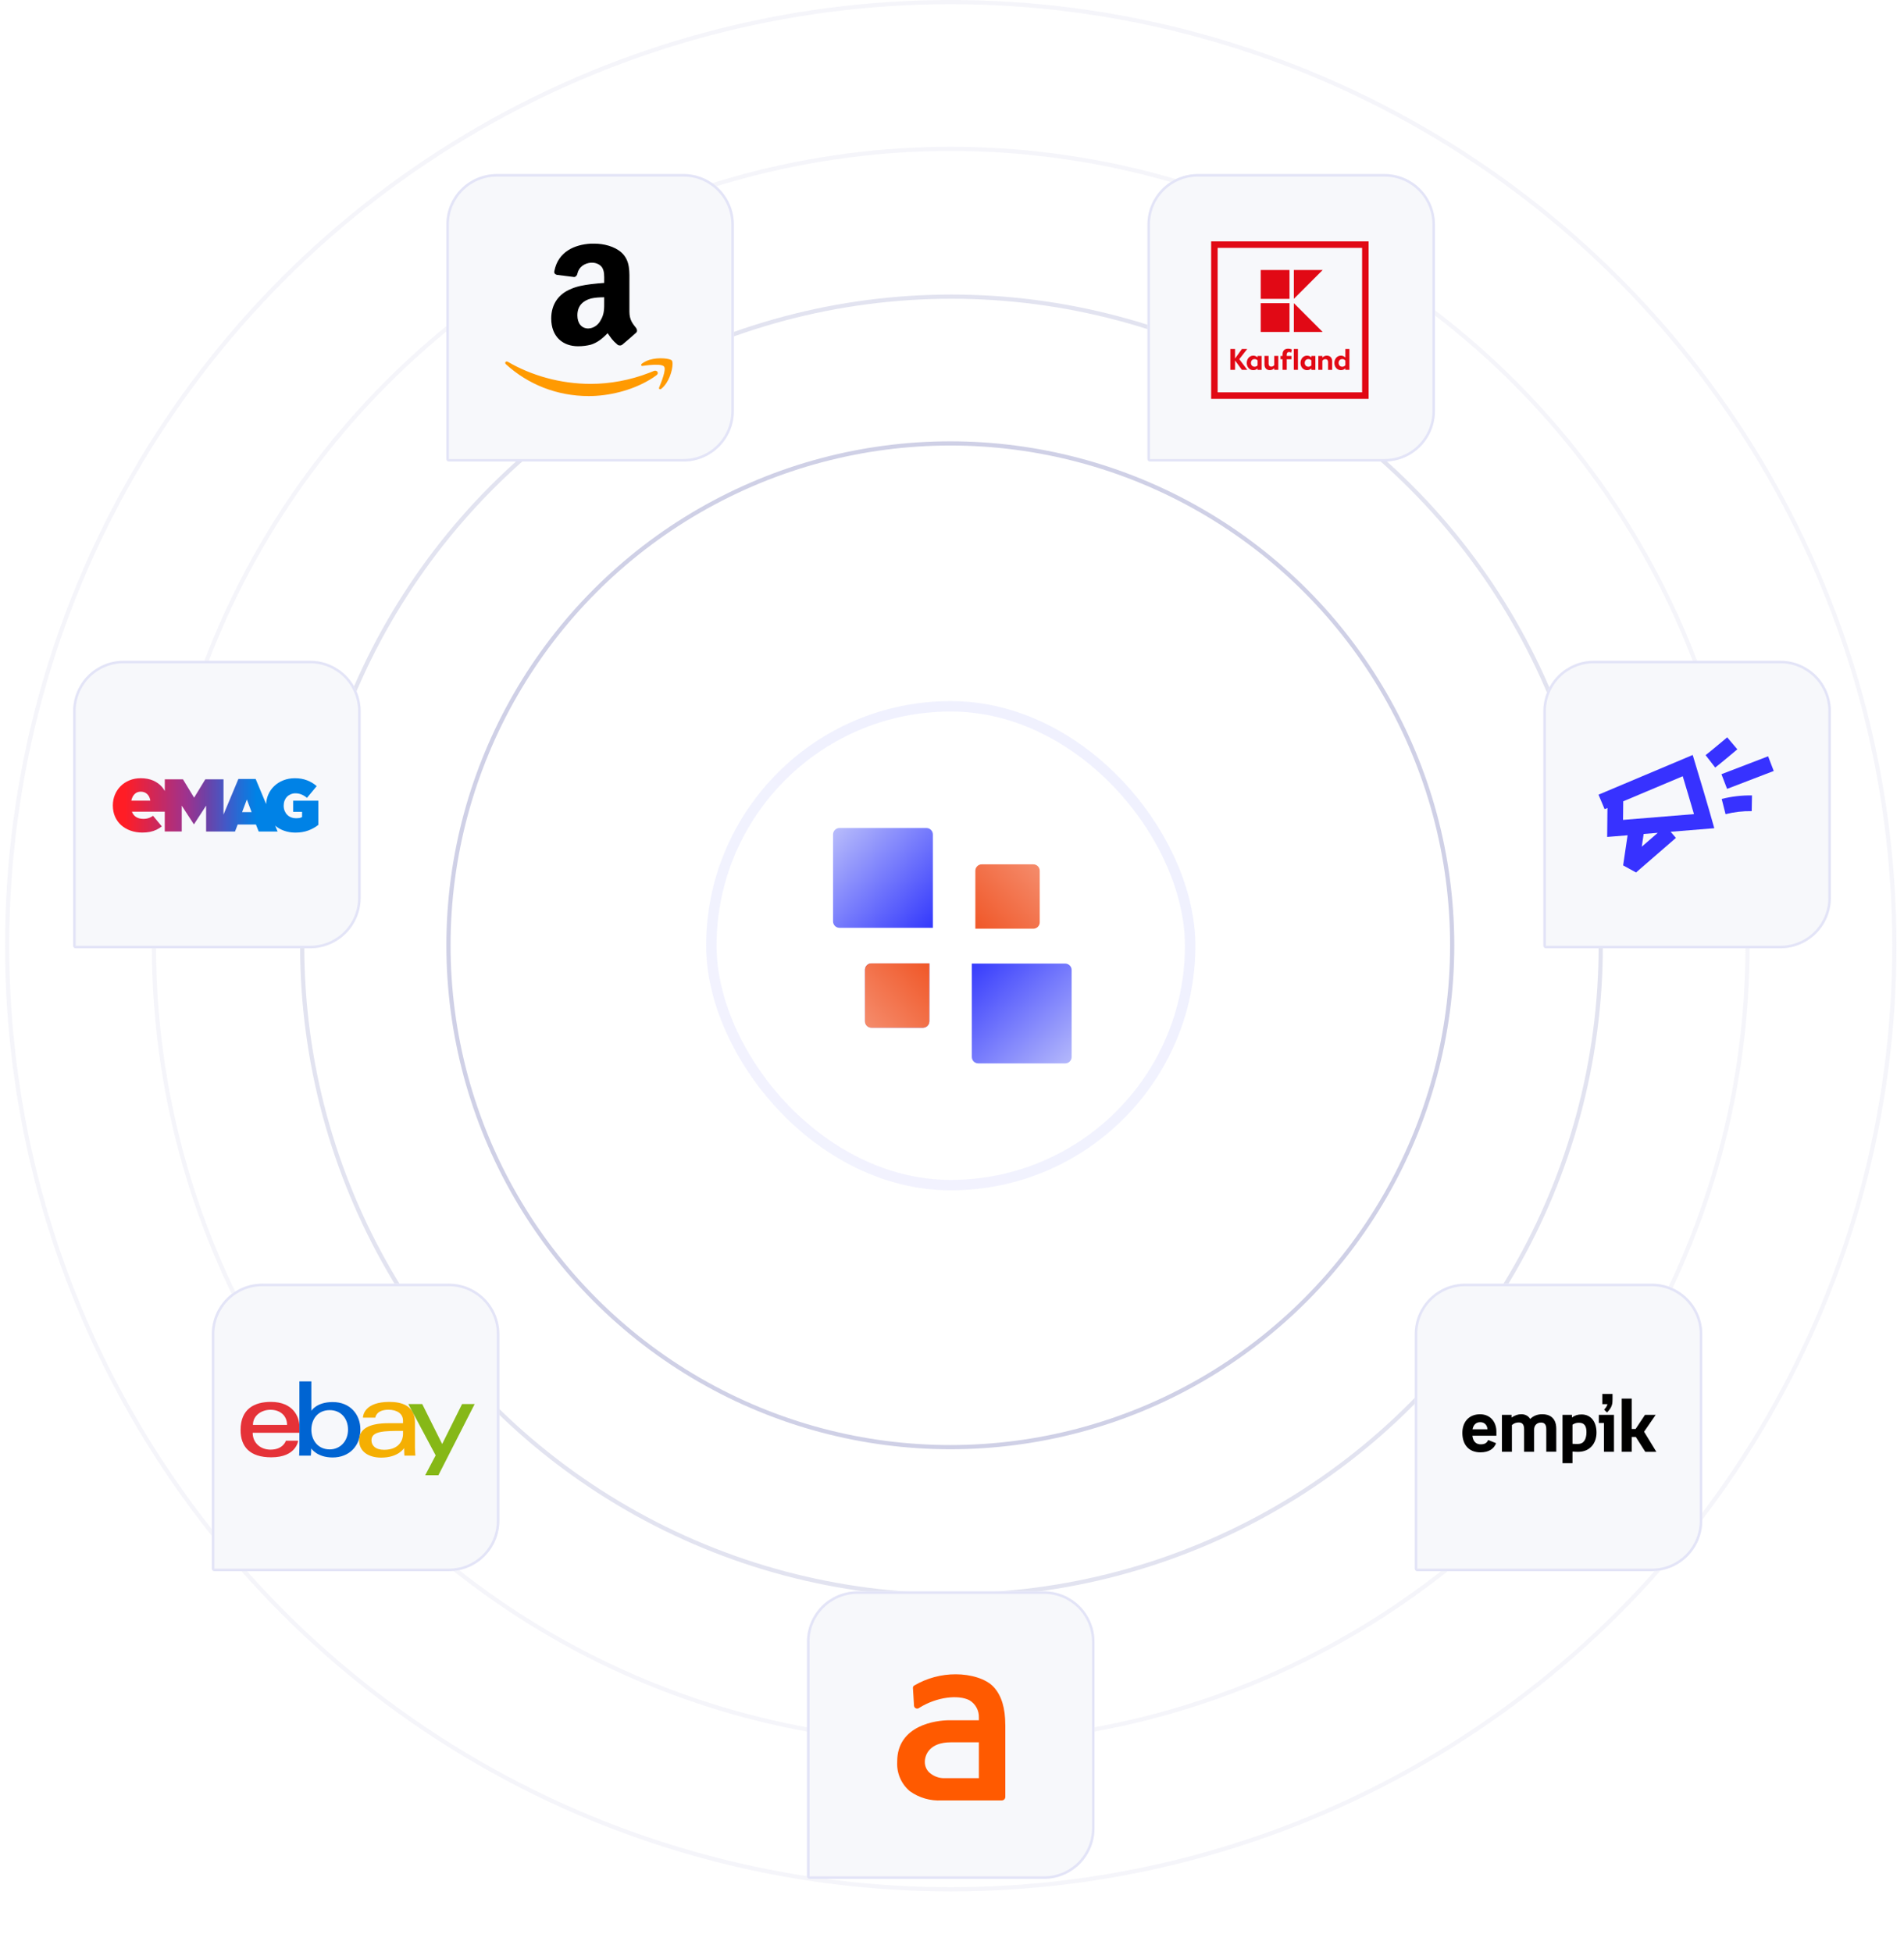 <svg width="755" height="774" viewBox="0 0 755 774" fill="none" xmlns="http://www.w3.org/2000/svg">
<circle cx="376.836" cy="374.836" r="199.004" stroke="#CFD0E6" stroke-width="1.663"/>
<circle opacity="0.6" cx="377.289" cy="375.09" r="257.458" stroke="#CFD0E6" stroke-width="1.663"/>
<circle opacity="0.2" cx="377.001" cy="375" r="315.964" stroke="#CFD0E6" stroke-width="1.663"/>
<circle opacity="0.2" cx="377.001" cy="375" r="374.168" stroke="#CFD0E6" stroke-width="1.663"/>
<g filter="url(#filter0_d_485_214)">
<path d="M177 69C177 57.954 185.954 49 197 49H271C282.046 49 291 57.954 291 69V143C291 154.046 282.046 163 271 163H178C177.448 163 177 162.552 177 162V69Z" fill="#F7F8FB"/>
<path d="M197 49.5H271C281.77 49.5 290.5 58.23 290.5 69V143C290.5 153.77 281.77 162.5 271 162.5H178C177.724 162.5 177.5 162.276 177.5 162V69C177.5 58.23 186.23 49.5 197 49.5Z" stroke="#E3E4F7"/>
<path d="M266.686 124.066V124.469C266.621 126.887 265.345 131.528 262.325 134.081C261.722 134.549 261.117 134.282 261.383 133.605C262.261 131.46 264.27 126.481 263.331 125.34C262.666 124.469 259.91 124.535 257.563 124.737C256.491 124.872 255.549 124.934 254.811 125.08C254.142 125.141 254.004 124.542 254.678 124.074C255.551 123.469 256.493 123 257.565 122.657C261.385 121.518 265.819 122.189 266.424 122.931C266.555 123.122 266.686 123.525 266.686 124.066ZM260.313 128.768C259.44 129.437 258.505 130.046 257.563 130.591C250.517 134.827 241.394 137.037 233.479 137.037C220.727 137.037 209.322 132.331 200.669 124.469C199.927 123.862 200.532 122.991 201.405 123.459C210.731 128.903 222.271 132.2 234.213 132.2C241.731 132.2 249.841 130.788 257.561 127.759C258.095 127.564 258.7 127.286 259.238 127.092C260.446 126.547 261.521 127.901 260.313 128.768Z" fill="#FF9A01"/>
<path d="M239.579 92.169C237.973 92.296 236.119 92.424 234.264 92.673C231.424 93.038 228.584 93.536 226.239 94.645C221.669 96.507 218.58 100.462 218.58 106.277C218.58 113.579 223.275 117.283 229.2 117.283C231.18 117.283 232.784 117.041 234.264 116.669C236.615 115.927 238.591 114.565 240.937 112.096C242.299 113.95 242.666 114.818 245.015 116.796C245.632 117.045 246.248 117.045 246.742 116.672C248.224 115.438 250.815 113.21 252.177 111.974C252.792 111.474 252.67 110.738 252.301 110.116C250.939 108.385 249.584 106.897 249.584 103.563V92.429C249.584 87.722 249.95 83.396 246.499 80.183C243.655 77.577 239.21 76.594 235.755 76.594C235.261 76.594 234.768 76.594 234.271 76.594C227.973 76.963 221.306 79.679 219.82 87.48C219.577 88.463 220.321 88.84 220.813 88.965L227.728 89.835C228.47 89.704 228.839 89.089 228.961 88.467C229.584 85.753 231.804 84.391 234.273 84.141C234.399 84.141 234.523 84.141 234.77 84.141C236.25 84.141 237.853 84.763 238.721 85.99C239.7 87.48 239.584 89.462 239.584 91.189L239.579 92.169ZM238.221 106.89C237.357 108.623 235.873 109.735 234.268 110.108C234.022 110.108 233.655 110.235 233.282 110.235C230.566 110.235 228.955 108.132 228.955 105.037C228.955 101.084 231.304 99.222 234.268 98.358C235.873 97.989 237.728 97.862 239.581 97.862V99.347C239.579 102.195 239.695 104.419 238.221 106.89Z" fill="black"/>
</g>
<g filter="url(#filter1_d_485_214)">
<path d="M320 631C320 619.954 328.954 611 340 611H414C425.046 611 434 619.954 434 631V705C434 716.046 425.046 725 414 725H321C320.448 725 320 724.552 320 724V631Z" fill="#F7F8FB"/>
<path d="M340 611.5H414C424.77 611.5 433.5 620.23 433.5 631V705C433.5 715.77 424.77 724.5 414 724.5H321C320.724 724.5 320.5 724.276 320.5 724V631C320.5 620.23 329.23 611.5 340 611.5Z" stroke="#E3E4F7"/>
<path d="M398.626 663.89C398.626 657.375 397.193 652.427 394.101 649.008C391.009 645.588 384.787 643.888 379.017 643.888C373.226 643.865 367.532 645.401 362.519 648.339C362.362 648.433 362.232 648.567 362.143 648.728C362.054 648.889 362.008 649.071 362.01 649.256L362.444 656.439C362.482 656.663 362.579 656.872 362.723 657.045C362.868 657.218 363.055 657.35 363.266 657.425C363.477 657.501 363.704 657.519 363.924 657.476C364.144 657.434 364.349 657.333 364.518 657.184C371.588 652.771 380.073 651.95 384.391 654.166C385.578 654.86 386.557 655.868 387.222 657.083C387.886 658.298 388.211 659.674 388.162 661.062V662.113H376.377C371.305 662.113 355.769 664.023 355.769 678.485V678.638C355.648 680.839 356.041 683.037 356.916 685.055C357.79 687.073 359.122 688.854 360.803 690.253C364.475 692.874 368.914 694.16 373.398 693.902H397.25C397.62 693.902 397.975 693.753 398.236 693.488C398.498 693.223 398.645 692.863 398.645 692.488V663.832L398.626 663.89ZM388.162 685.076H374.077C372.27 685.023 370.524 684.403 369.081 683.299C368.338 682.771 367.735 682.066 367.324 681.247C366.913 680.428 366.707 679.519 366.724 678.6C366.724 676.021 368.439 670.863 377.018 670.863H388.162V685.076Z" fill="#FF5A00"/>
</g>
<g filter="url(#filter2_d_485_214)">
<path d="M612 262C612 250.954 620.954 242 632 242H706C717.046 242 726 250.954 726 262V336C726 347.046 717.046 356 706 356H613C612.448 356 612 355.552 612 355V262Z" fill="#F7F8FB"/>
<path d="M632 242.5H706C716.77 242.5 725.5 251.23 725.5 262V336C725.5 346.77 716.77 355.5 706 355.5H613C612.724 355.5 612.5 355.276 612.5 355V262C612.5 251.23 621.23 242.5 632 242.5Z" stroke="#E3E4F7"/>
<path d="M671.212 279.354L633.864 295.094L636.282 300.838L637.405 300.366L637.294 311.854L645.395 311.197L643.621 323.133L648.745 325.944L664.56 312.228L662.461 309.804L679.773 308.393C677.048 298.674 674.15 289.009 671.212 279.354ZM651.016 315.72L651.765 310.675L657.362 310.221L651.016 315.72ZM643.591 305.091L643.665 297.727L667.26 287.785C668.389 291.529 670.255 297.764 671.715 302.802L643.591 305.091Z" fill="#3732FF"/>
<path d="M684.891 272.352C684.83 272.401 678.803 277.5 676.324 279.415L680.135 284.343C682.718 282.342 688.659 277.322 688.91 277.108L684.891 272.352Z" fill="#3732FF"/>
<path d="M701.114 279.872L682.614 286.974L684.849 292.795L703.349 285.693L701.114 279.872Z" fill="#3732FF"/>
<path d="M684.24 302.827C687.628 301.968 691.126 301.557 694.612 301.618L694.722 295.389C690.678 295.328 686.64 295.788 682.712 296.788L684.24 302.827Z" fill="#3732FF"/>
</g>
<g filter="url(#filter3_d_485_214)">
<path d="M29 262C29 250.954 37.954 242 49 242H123C134.046 242 143 250.954 143 262V336C143 347.046 134.046 356 123 356H30C29.448 356 29 355.552 29 355V262Z" fill="#F7F8FB"/>
<path d="M49 242.5H123C133.77 242.5 142.5 251.23 142.5 262V336C142.5 346.77 133.77 355.5 123 355.5H30C29.724 355.5 29.5 355.276 29.5 355V262C29.5 251.23 38.23 242.5 49 242.5Z" stroke="#E3E4F7"/>
<g clip-path="url(#clip0_485_214)">
<path d="M116.241 297.487V301.888H119.778V303.958C119.501 304.121 119.191 304.236 118.832 304.317C118.474 304.399 118.001 304.431 117.414 304.431C116.681 304.431 116.029 304.317 115.426 304.073C114.822 303.844 114.301 303.502 113.877 303.062C113.437 302.622 113.111 302.1 112.866 301.497C112.622 300.894 112.491 300.225 112.491 299.492V299.427C112.491 298.726 112.606 298.074 112.834 297.471C113.062 296.884 113.388 296.362 113.796 295.938C114.203 295.498 114.708 295.172 115.279 294.928C115.849 294.683 116.469 294.553 117.137 294.553C118.001 294.553 118.816 294.716 119.566 295.025C120.316 295.335 121.033 295.775 121.718 296.362L125.581 291.7C124.456 290.722 123.185 289.94 121.75 289.402C120.316 288.847 118.718 288.57 116.925 288.57C115.295 288.57 113.779 288.847 112.394 289.385C111.008 289.923 109.802 290.673 108.775 291.651C107.748 292.613 106.949 293.754 106.379 295.074C105.873 296.232 105.596 297.487 105.531 298.807L101.374 288.864H94.528L88.627 302.98V289.01H81.406L76.972 296.281L72.554 289.01H65.349V293.64C65.007 293.02 64.599 292.45 64.143 291.928C63.23 290.901 62.089 290.086 60.703 289.483C59.318 288.88 57.671 288.57 55.797 288.57C54.183 288.57 52.7 288.847 51.347 289.402C49.994 289.956 48.82 290.722 47.842 291.7C46.864 292.678 46.098 293.819 45.56 295.123C45.022 296.427 44.745 297.829 44.745 299.329V299.41C44.745 301.008 45.038 302.475 45.609 303.795C46.196 305.116 46.994 306.241 48.038 307.17C49.081 308.099 50.303 308.816 51.738 309.338C53.172 309.859 54.737 310.12 56.465 310.12C58.649 310.12 60.524 309.745 62.073 308.979C62.839 308.604 63.523 308.164 64.159 307.675L60.687 303.469C60.263 303.779 59.823 304.024 59.399 304.203C58.633 304.529 57.785 304.692 56.873 304.692C55.666 304.692 54.639 304.415 53.824 303.861C53.14 303.388 52.634 302.72 52.308 301.839H65.333V309.68H72.065V299.443L76.841 306.795H76.955L81.731 299.443V309.696H93.191L94.251 306.925H101.488L102.58 309.696H110.079L109.101 307.365C110.111 308.229 111.269 308.898 112.589 309.37C113.991 309.876 115.507 310.136 117.121 310.136C119.012 310.136 120.723 309.859 122.256 309.289C123.788 308.718 125.125 307.968 126.249 307.056V297.487H116.241ZM52.064 297.471C52.292 296.411 52.7 295.547 53.319 294.911C53.971 294.243 54.802 293.901 55.829 293.901C56.873 293.901 57.736 294.243 58.421 294.911C59.057 295.547 59.464 296.411 59.611 297.471H52.064ZM95.995 302.019L97.886 296.998L99.777 302.019H95.995Z" fill="url(#paint0_linear_485_214)"/>
</g>
</g>
<g filter="url(#filter4_d_485_214)">
<path d="M561 509C561 497.954 569.954 489 581 489H655C666.046 489 675 497.954 675 509V583C675 594.046 666.046 603 655 603H562C561.448 603 561 602.552 561 602V509Z" fill="#F7F8FB"/>
<path d="M581 489.5H655C665.77 489.5 674.5 498.23 674.5 509V583C674.5 593.77 665.77 602.5 655 602.5H562C561.724 602.5 561.5 602.276 561.5 602V509C561.5 498.23 570.23 489.5 581 489.5Z" stroke="#E3E4F7"/>
<g clip-path="url(#clip1_485_214)">
<path d="M639.421 534.872V532.716H635.368V536.769H637.395C637.264 537.419 636.855 538.144 636.075 538.944L637.227 540.078C638.213 539.055 638.807 538.256 639.161 537.159C639.384 536.453 639.421 535.542 639.421 534.872ZM593.371 547.663V549.299H583.853C584.169 552.032 585.749 552.701 587.162 552.701C588.928 552.701 589.69 551.995 590.099 550.972L593.26 552.255C592.349 554.597 590.248 555.88 587.013 555.88C582.533 555.88 579.874 552.943 579.874 548.146C579.874 544 582.328 540.784 586.902 540.784C590.955 540.784 593.371 543.796 593.371 547.663ZM583.909 546.733H589.821C589.765 545.116 588.649 543.926 587.013 543.926C585.266 543.908 584.243 545.004 583.909 546.733ZM608.318 555.657H604.359V546.733C604.359 544.911 603.708 544.038 602.221 544.038C601.224 544.019 600.259 544.386 599.525 545.06V555.657H595.565V541.007H599.376V542.086C600.659 541.212 601.923 540.766 603.243 540.766C604.526 540.766 605.902 541.23 606.794 542.643C607.872 541.528 609.49 540.766 611.572 540.766C614.119 540.766 617.112 541.881 617.112 546.529V555.638H613.152V546.733C613.152 544.949 612.539 544.075 611.07 544.075C609.378 544.075 608.318 545.246 608.318 546.826V555.657ZM619.603 541.007H623.321V542.067C624.492 541.212 625.571 540.859 627.151 540.859C630.702 540.859 633.063 543.517 633.063 548.035C633.063 552.311 630.46 555.676 625.775 555.676C625.05 555.676 624.288 555.638 623.544 555.564V560.193H619.584V541.007H619.603ZM623.544 544.93V552.497C624.251 552.552 624.864 552.552 625.775 552.552C627.95 552.552 629.084 550.768 629.084 547.867C629.084 545.32 628.155 544.149 626.128 544.149C625.204 544.116 624.296 544.391 623.544 544.93ZM636.037 544.242H633.992V541.007H639.997V555.657H636.037V544.242ZM643.065 534.575H647.025V546.622H648.568L652.286 541.026H656.525L651.933 547.7L656.803 555.676H652.416L648.661 549.782H647.025V555.657H643.065V534.575Z" fill="black"/>
</g>
</g>
<g filter="url(#filter5_d_485_214)">
<path d="M455 69C455 57.954 463.954 49 475 49H549C560.046 49 569 57.954 569 69V143C569 154.046 560.046 163 549 163H456C455.448 163 455 162.552 455 162V69Z" fill="#F7F8FB"/>
<path d="M475 49.5H549C559.77 49.5 568.5 58.23 568.5 69V143C568.5 153.77 559.77 162.5 549 162.5H456C455.724 162.5 455.5 162.276 455.5 162V69C455.5 58.23 464.23 49.5 475 49.5Z" stroke="#E3E4F7"/>
<g clip-path="url(#clip2_485_214)">
<path d="M480.264 138.125H542.698V75.694H480.264V138.125ZM540.122 135.552H482.837V78.267H540.12V135.552H540.122Z" fill="#E10915"/>
<path d="M499.918 100.191H511.335V111.609H499.918V100.191ZM513.052 100.186V111.609H524.477L513.052 100.186ZM499.918 87.059H511.335V98.477H499.918V87.059ZM513.052 87.059V98.482L524.477 87.059H513.052ZM494.562 118.359H492.456L489.735 122.158V118.359H487.879V126.642H489.735V122.914L492.456 126.642H494.609L491.415 122.405L494.562 118.359ZM505.293 124.748C505.079 125.02 504.702 125.375 504.11 125.375C503.436 125.375 503.035 124.938 503.035 124.214V121.125H501.413V124.534C501.413 125.836 502.159 126.757 503.531 126.757C504.442 126.757 505.011 126.283 505.293 125.976V126.64H506.89V121.125H505.293V124.748ZM519.993 121.127V121.709C519.661 121.389 519.092 121.01 518.301 121.01C516.763 121.01 515.698 122.288 515.698 123.91C515.698 125.507 516.751 126.762 518.301 126.762C519.142 126.762 519.696 126.37 519.993 126.076V126.645H521.59V121.13H519.993V121.127ZM519.993 124.878C519.768 125.125 519.389 125.4 518.82 125.4C517.966 125.4 517.365 124.786 517.365 123.885C517.365 122.984 517.969 122.37 518.82 122.37C519.386 122.37 519.765 122.642 519.993 122.891V124.878Z" fill="#E10915"/>
<path d="M498.672 121.127V121.708C498.34 121.389 497.771 121.009 496.98 121.009C495.443 121.009 494.377 122.287 494.377 123.909C494.377 125.507 495.43 126.762 496.98 126.762C497.821 126.762 498.375 126.37 498.672 126.076V126.645H500.27V121.129H498.672V121.127ZM498.672 124.878C498.448 125.125 498.068 125.399 497.499 125.399C496.648 125.399 496.044 124.785 496.044 123.884C496.044 122.983 496.648 122.37 497.499 122.37C498.068 122.37 498.445 122.642 498.672 122.891V124.878ZM533.484 118.359V121.753C533.258 121.516 532.986 121.328 532.685 121.2C532.384 121.071 532.059 121.006 531.732 121.007C530.182 121.007 529.129 122.285 529.129 123.907C529.129 125.529 530.205 126.759 531.732 126.759C532.618 126.759 533.2 126.323 533.484 126.013V126.64H535.081V118.357L533.484 118.359ZM533.484 124.808C533.338 124.995 533.152 125.145 532.938 125.248C532.725 125.35 532.49 125.402 532.254 125.399C531.4 125.399 530.799 124.785 530.799 123.884C530.799 122.983 531.403 122.37 532.254 122.37C532.49 122.367 532.725 122.419 532.938 122.522C533.151 122.624 533.338 122.774 533.484 122.961V124.808ZM526.122 121.009C525.791 121.007 525.464 121.076 525.161 121.211C524.859 121.345 524.589 121.543 524.37 121.791V121.127H522.76V126.642H524.37V123.021C524.572 122.736 524.949 122.395 525.553 122.395C526.227 122.395 526.619 122.834 526.619 123.555V126.645H528.241V123.236C528.241 121.933 527.494 121.009 526.122 121.009ZM511.136 119.577C511.68 119.577 511.999 119.814 511.999 119.814L512.259 118.584C512.259 118.584 511.822 118.239 510.779 118.239C509.431 118.239 508.59 119.02 508.59 120.475V121.127H507.774V122.452H508.59V126.64H510.235V122.452H512.104V121.127H510.235V120.618C510.237 119.921 510.557 119.577 511.136 119.577ZM513.035 118.359H514.679V126.642H513.035V118.359Z" fill="#E10915"/>
</g>
</g>
<g filter="url(#filter6_d_485_214)">
<path d="M84 509C84 497.954 92.954 489 104 489H178C189.046 489 198 497.954 198 509V583C198 594.046 189.046 603 178 603H85C84.448 603 84 602.552 84 602V509Z" fill="#F7F8FB"/>
<path d="M104 489.5H178C188.77 489.5 197.5 498.23 197.5 509V583C197.5 593.77 188.77 602.5 178 602.5H85C84.724 602.5 84.5 602.276 84.5 602V509C84.5 498.23 93.23 489.5 104 489.5Z" stroke="#E3E4F7"/>
<path d="M107.403 535.872C100.856 535.872 95.4 538.65 95.4 547.03C95.4 553.669 99.069 557.85 107.572 557.85C117.582 557.85 118.223 551.257 118.223 551.257H113.373C113.373 551.257 112.333 554.807 107.277 554.807C103.158 554.807 100.195 552.025 100.195 548.125H118.731V545.678C118.731 541.82 116.281 535.872 107.403 535.872ZM107.234 539C111.155 539 113.828 541.402 113.828 545.001H100.303C100.303 541.18 103.791 539 107.234 539Z" fill="#E53238"/>
<path d="M118.727 527.757V553.641C118.727 555.111 118.622 557.174 118.622 557.174H123.248C123.248 557.174 123.414 555.692 123.414 554.338C123.414 554.338 125.7 557.913 131.914 557.913C138.458 557.913 142.903 553.37 142.903 546.861C142.903 540.806 138.82 535.935 131.925 535.935C125.467 535.935 123.461 539.422 123.461 539.422V527.757H118.727ZM130.731 539.137C135.174 539.137 138 542.435 138 546.861C138 551.607 134.737 554.712 130.762 554.712C126.019 554.712 123.461 551.008 123.461 546.903C123.461 543.078 125.757 539.137 130.731 539.137Z" fill="#0064D2"/>
<path d="M154.399 535.872C144.549 535.872 143.918 541.266 143.918 542.127H148.82C148.82 542.127 149.077 538.979 154.061 538.979C157.3 538.979 159.809 540.461 159.809 543.311V544.325H154.061C146.43 544.325 142.396 546.558 142.396 551.088C142.396 555.546 146.124 557.972 151.161 557.972C158.026 557.972 160.237 554.178 160.237 554.178C160.237 555.687 160.354 557.174 160.354 557.174H164.712C164.712 557.174 164.543 555.331 164.543 554.152V543.961C164.543 537.278 159.153 535.872 154.399 535.872ZM159.809 547.368V548.721C159.809 550.485 158.721 554.87 152.313 554.87C148.803 554.87 147.299 553.119 147.299 551.088C147.299 547.392 152.366 547.368 159.809 547.368Z" fill="#F5AF02"/>
<path d="M161.903 536.719H167.419L175.334 552.577L183.232 536.719H188.228L173.843 564.952H168.602L172.753 557.082L161.903 536.719Z" fill="#86B817"/>
</g>
<rect x="282.069" y="280.069" width="189.862" height="189.862" rx="94.931" stroke="url(#paint1_linear_485_214)" stroke-width="4.138"/>
<path d="M330.333 330.885C330.333 329.475 331.476 328.332 332.887 328.332H367.355C368.765 328.332 369.908 329.475 369.908 330.885V367.907H332.887C331.476 367.907 330.333 366.763 330.333 365.353V330.885Z" fill="url(#paint2_linear_485_214)"/>
<path d="M424.944 419.115C424.944 420.525 423.8 421.668 422.39 421.668L387.922 421.668C386.512 421.668 385.369 420.525 385.369 419.115L385.369 382.093L422.39 382.093C423.801 382.093 424.944 383.237 424.944 384.647L424.944 419.115Z" fill="url(#paint3_linear_485_214)"/>
<path d="M409.738 342.733C411.148 342.733 412.291 343.877 412.291 345.287L412.291 365.712C412.291 367.122 411.148 368.265 409.738 368.265L386.759 368.265L386.759 345.287C386.759 343.877 387.902 342.733 389.312 342.733L409.738 342.733Z" fill="url(#paint4_linear_485_214)"/>
<path d="M345.539 407.532C344.129 407.532 342.986 406.389 342.986 404.979L342.986 384.553C342.986 383.143 344.129 382 345.539 382L368.518 382L368.518 404.979C368.518 406.389 367.375 407.532 365.965 407.532L345.539 407.532Z" fill="url(#paint5_linear_485_214)"/>
<path d="M345.539 407.532C344.129 407.532 342.986 406.389 342.986 404.979L342.986 384.553C342.986 383.143 344.129 382 345.539 382L368.518 382L368.518 404.979C368.518 406.389 367.375 407.532 365.965 407.532L345.539 407.532Z" fill="url(#paint6_linear_485_214)"/>
<defs>
<filter id="filter0_d_485_214" x="148.402" y="40.421" width="171.196" height="171.196" filterUnits="userSpaceOnUse" color-interpolation-filters="sRGB">
<feFlood flood-opacity="0" result="BackgroundImageFix"/>
<feColorMatrix in="SourceAlpha" type="matrix" values="0 0 0 0 0 0 0 0 0 0 0 0 0 0 0 0 0 0 127 0" result="hardAlpha"/>
<feOffset dy="20.019"/>
<feGaussianBlur stdDeviation="14.299"/>
<feComposite in2="hardAlpha" operator="out"/>
<feColorMatrix type="matrix" values="0 0 0 0 0.812 0 0 0 0 0.816 0 0 0 0 0.902 0 0 0 0.6 0"/>
<feBlend mode="normal" in2="BackgroundImageFix" result="effect1_dropShadow_485_214"/>
<feBlend mode="normal" in="SourceGraphic" in2="effect1_dropShadow_485_214" result="shape"/>
</filter>
<filter id="filter1_d_485_214" x="291.402" y="602.421" width="171.196" height="171.196" filterUnits="userSpaceOnUse" color-interpolation-filters="sRGB">
<feFlood flood-opacity="0" result="BackgroundImageFix"/>
<feColorMatrix in="SourceAlpha" type="matrix" values="0 0 0 0 0 0 0 0 0 0 0 0 0 0 0 0 0 0 127 0" result="hardAlpha"/>
<feOffset dy="20.019"/>
<feGaussianBlur stdDeviation="14.299"/>
<feComposite in2="hardAlpha" operator="out"/>
<feColorMatrix type="matrix" values="0 0 0 0 0.812 0 0 0 0 0.816 0 0 0 0 0.902 0 0 0 0.6 0"/>
<feBlend mode="normal" in2="BackgroundImageFix" result="effect1_dropShadow_485_214"/>
<feBlend mode="normal" in="SourceGraphic" in2="effect1_dropShadow_485_214" result="shape"/>
</filter>
<filter id="filter2_d_485_214" x="583.402" y="233.421" width="171.196" height="171.196" filterUnits="userSpaceOnUse" color-interpolation-filters="sRGB">
<feFlood flood-opacity="0" result="BackgroundImageFix"/>
<feColorMatrix in="SourceAlpha" type="matrix" values="0 0 0 0 0 0 0 0 0 0 0 0 0 0 0 0 0 0 127 0" result="hardAlpha"/>
<feOffset dy="20.019"/>
<feGaussianBlur stdDeviation="14.299"/>
<feComposite in2="hardAlpha" operator="out"/>
<feColorMatrix type="matrix" values="0 0 0 0 0.812 0 0 0 0 0.816 0 0 0 0 0.902 0 0 0 0.6 0"/>
<feBlend mode="normal" in2="BackgroundImageFix" result="effect1_dropShadow_485_214"/>
<feBlend mode="normal" in="SourceGraphic" in2="effect1_dropShadow_485_214" result="shape"/>
</filter>
<filter id="filter3_d_485_214" x="0.402" y="233.421" width="171.196" height="171.196" filterUnits="userSpaceOnUse" color-interpolation-filters="sRGB">
<feFlood flood-opacity="0" result="BackgroundImageFix"/>
<feColorMatrix in="SourceAlpha" type="matrix" values="0 0 0 0 0 0 0 0 0 0 0 0 0 0 0 0 0 0 127 0" result="hardAlpha"/>
<feOffset dy="20.019"/>
<feGaussianBlur stdDeviation="14.299"/>
<feComposite in2="hardAlpha" operator="out"/>
<feColorMatrix type="matrix" values="0 0 0 0 0.812 0 0 0 0 0.816 0 0 0 0 0.902 0 0 0 0.6 0"/>
<feBlend mode="normal" in2="BackgroundImageFix" result="effect1_dropShadow_485_214"/>
<feBlend mode="normal" in="SourceGraphic" in2="effect1_dropShadow_485_214" result="shape"/>
</filter>
<filter id="filter4_d_485_214" x="532.402" y="480.421" width="171.196" height="171.196" filterUnits="userSpaceOnUse" color-interpolation-filters="sRGB">
<feFlood flood-opacity="0" result="BackgroundImageFix"/>
<feColorMatrix in="SourceAlpha" type="matrix" values="0 0 0 0 0 0 0 0 0 0 0 0 0 0 0 0 0 0 127 0" result="hardAlpha"/>
<feOffset dy="20.019"/>
<feGaussianBlur stdDeviation="14.299"/>
<feComposite in2="hardAlpha" operator="out"/>
<feColorMatrix type="matrix" values="0 0 0 0 0.812 0 0 0 0 0.816 0 0 0 0 0.902 0 0 0 0.6 0"/>
<feBlend mode="normal" in2="BackgroundImageFix" result="effect1_dropShadow_485_214"/>
<feBlend mode="normal" in="SourceGraphic" in2="effect1_dropShadow_485_214" result="shape"/>
</filter>
<filter id="filter5_d_485_214" x="426.402" y="40.421" width="171.196" height="171.196" filterUnits="userSpaceOnUse" color-interpolation-filters="sRGB">
<feFlood flood-opacity="0" result="BackgroundImageFix"/>
<feColorMatrix in="SourceAlpha" type="matrix" values="0 0 0 0 0 0 0 0 0 0 0 0 0 0 0 0 0 0 127 0" result="hardAlpha"/>
<feOffset dy="20.019"/>
<feGaussianBlur stdDeviation="14.299"/>
<feComposite in2="hardAlpha" operator="out"/>
<feColorMatrix type="matrix" values="0 0 0 0 0.812 0 0 0 0 0.816 0 0 0 0 0.902 0 0 0 0.6 0"/>
<feBlend mode="normal" in2="BackgroundImageFix" result="effect1_dropShadow_485_214"/>
<feBlend mode="normal" in="SourceGraphic" in2="effect1_dropShadow_485_214" result="shape"/>
</filter>
<filter id="filter6_d_485_214" x="55.402" y="480.421" width="171.196" height="171.196" filterUnits="userSpaceOnUse" color-interpolation-filters="sRGB">
<feFlood flood-opacity="0" result="BackgroundImageFix"/>
<feColorMatrix in="SourceAlpha" type="matrix" values="0 0 0 0 0 0 0 0 0 0 0 0 0 0 0 0 0 0 127 0" result="hardAlpha"/>
<feOffset dy="20.019"/>
<feGaussianBlur stdDeviation="14.299"/>
<feComposite in2="hardAlpha" operator="out"/>
<feColorMatrix type="matrix" values="0 0 0 0 0.812 0 0 0 0 0.816 0 0 0 0 0.902 0 0 0 0.6 0"/>
<feBlend mode="normal" in2="BackgroundImageFix" result="effect1_dropShadow_485_214"/>
<feBlend mode="normal" in="SourceGraphic" in2="effect1_dropShadow_485_214" result="shape"/>
</filter>
<linearGradient id="paint0_linear_485_214" x1="45.395" y1="299.349" x2="125.605" y2="299.349" gradientUnits="userSpaceOnUse">
<stop offset="0.05" stop-color="#FF1D25"/>
<stop offset="0.35" stop-color="#A0328C"/>
<stop offset="0.45" stop-color="#7040A4"/>
<stop offset="0.55" stop-color="#4359C7"/>
<stop offset="0.7" stop-color="#0082E6"/>
</linearGradient>
<linearGradient id="paint1_linear_485_214" x1="407.441" y1="320.68" x2="286.408" y2="485.201" gradientUnits="userSpaceOnUse">
<stop stop-color="#E2E4FD" stop-opacity="0.5"/>
<stop offset="1" stop-color="#E7E8FE" stop-opacity="0.5"/>
</linearGradient>
<linearGradient id="paint2_linear_485_214" x1="325.865" y1="332.162" x2="382.036" y2="385.141" gradientUnits="userSpaceOnUse">
<stop stop-color="#BBBFFB"/>
<stop offset="1" stop-color="#0107FD"/>
</linearGradient>
<linearGradient id="paint3_linear_485_214" x1="424.944" y1="425.498" x2="367.497" y2="366.774" gradientUnits="userSpaceOnUse">
<stop stop-color="#BBBFFB"/>
<stop offset="1" stop-color="#0107FD"/>
</linearGradient>
<linearGradient id="paint4_linear_485_214" x1="414.762" y1="342.733" x2="386.759" y2="368.265" gradientUnits="userSpaceOnUse">
<stop stop-color="#F58F70"/>
<stop offset="1" stop-color="#F05728"/>
</linearGradient>
<linearGradient id="paint5_linear_485_214" x1="340.515" y1="407.532" x2="378.402" y2="370.47" gradientUnits="userSpaceOnUse">
<stop stop-color="#BBBFFB"/>
<stop offset="1" stop-color="#0107FD"/>
</linearGradient>
<linearGradient id="paint6_linear_485_214" x1="340.515" y1="407.532" x2="368.518" y2="382" gradientUnits="userSpaceOnUse">
<stop stop-color="#F58F70"/>
<stop offset="1" stop-color="#F05728"/>
</linearGradient>
<clipPath id="clip0_485_214">
<rect width="81.505" height="21.68" fill="white" transform="translate(44.729 288.489)"/>
</clipPath>
<clipPath id="clip1_485_214">
<rect width="76.929" height="27.477" fill="white" transform="translate(579.874 532.716)"/>
</clipPath>
<clipPath id="clip2_485_214">
<rect width="62.434" height="62.431" fill="white" transform="translate(480.264 75.694)"/>
</clipPath>
</defs>
</svg>
